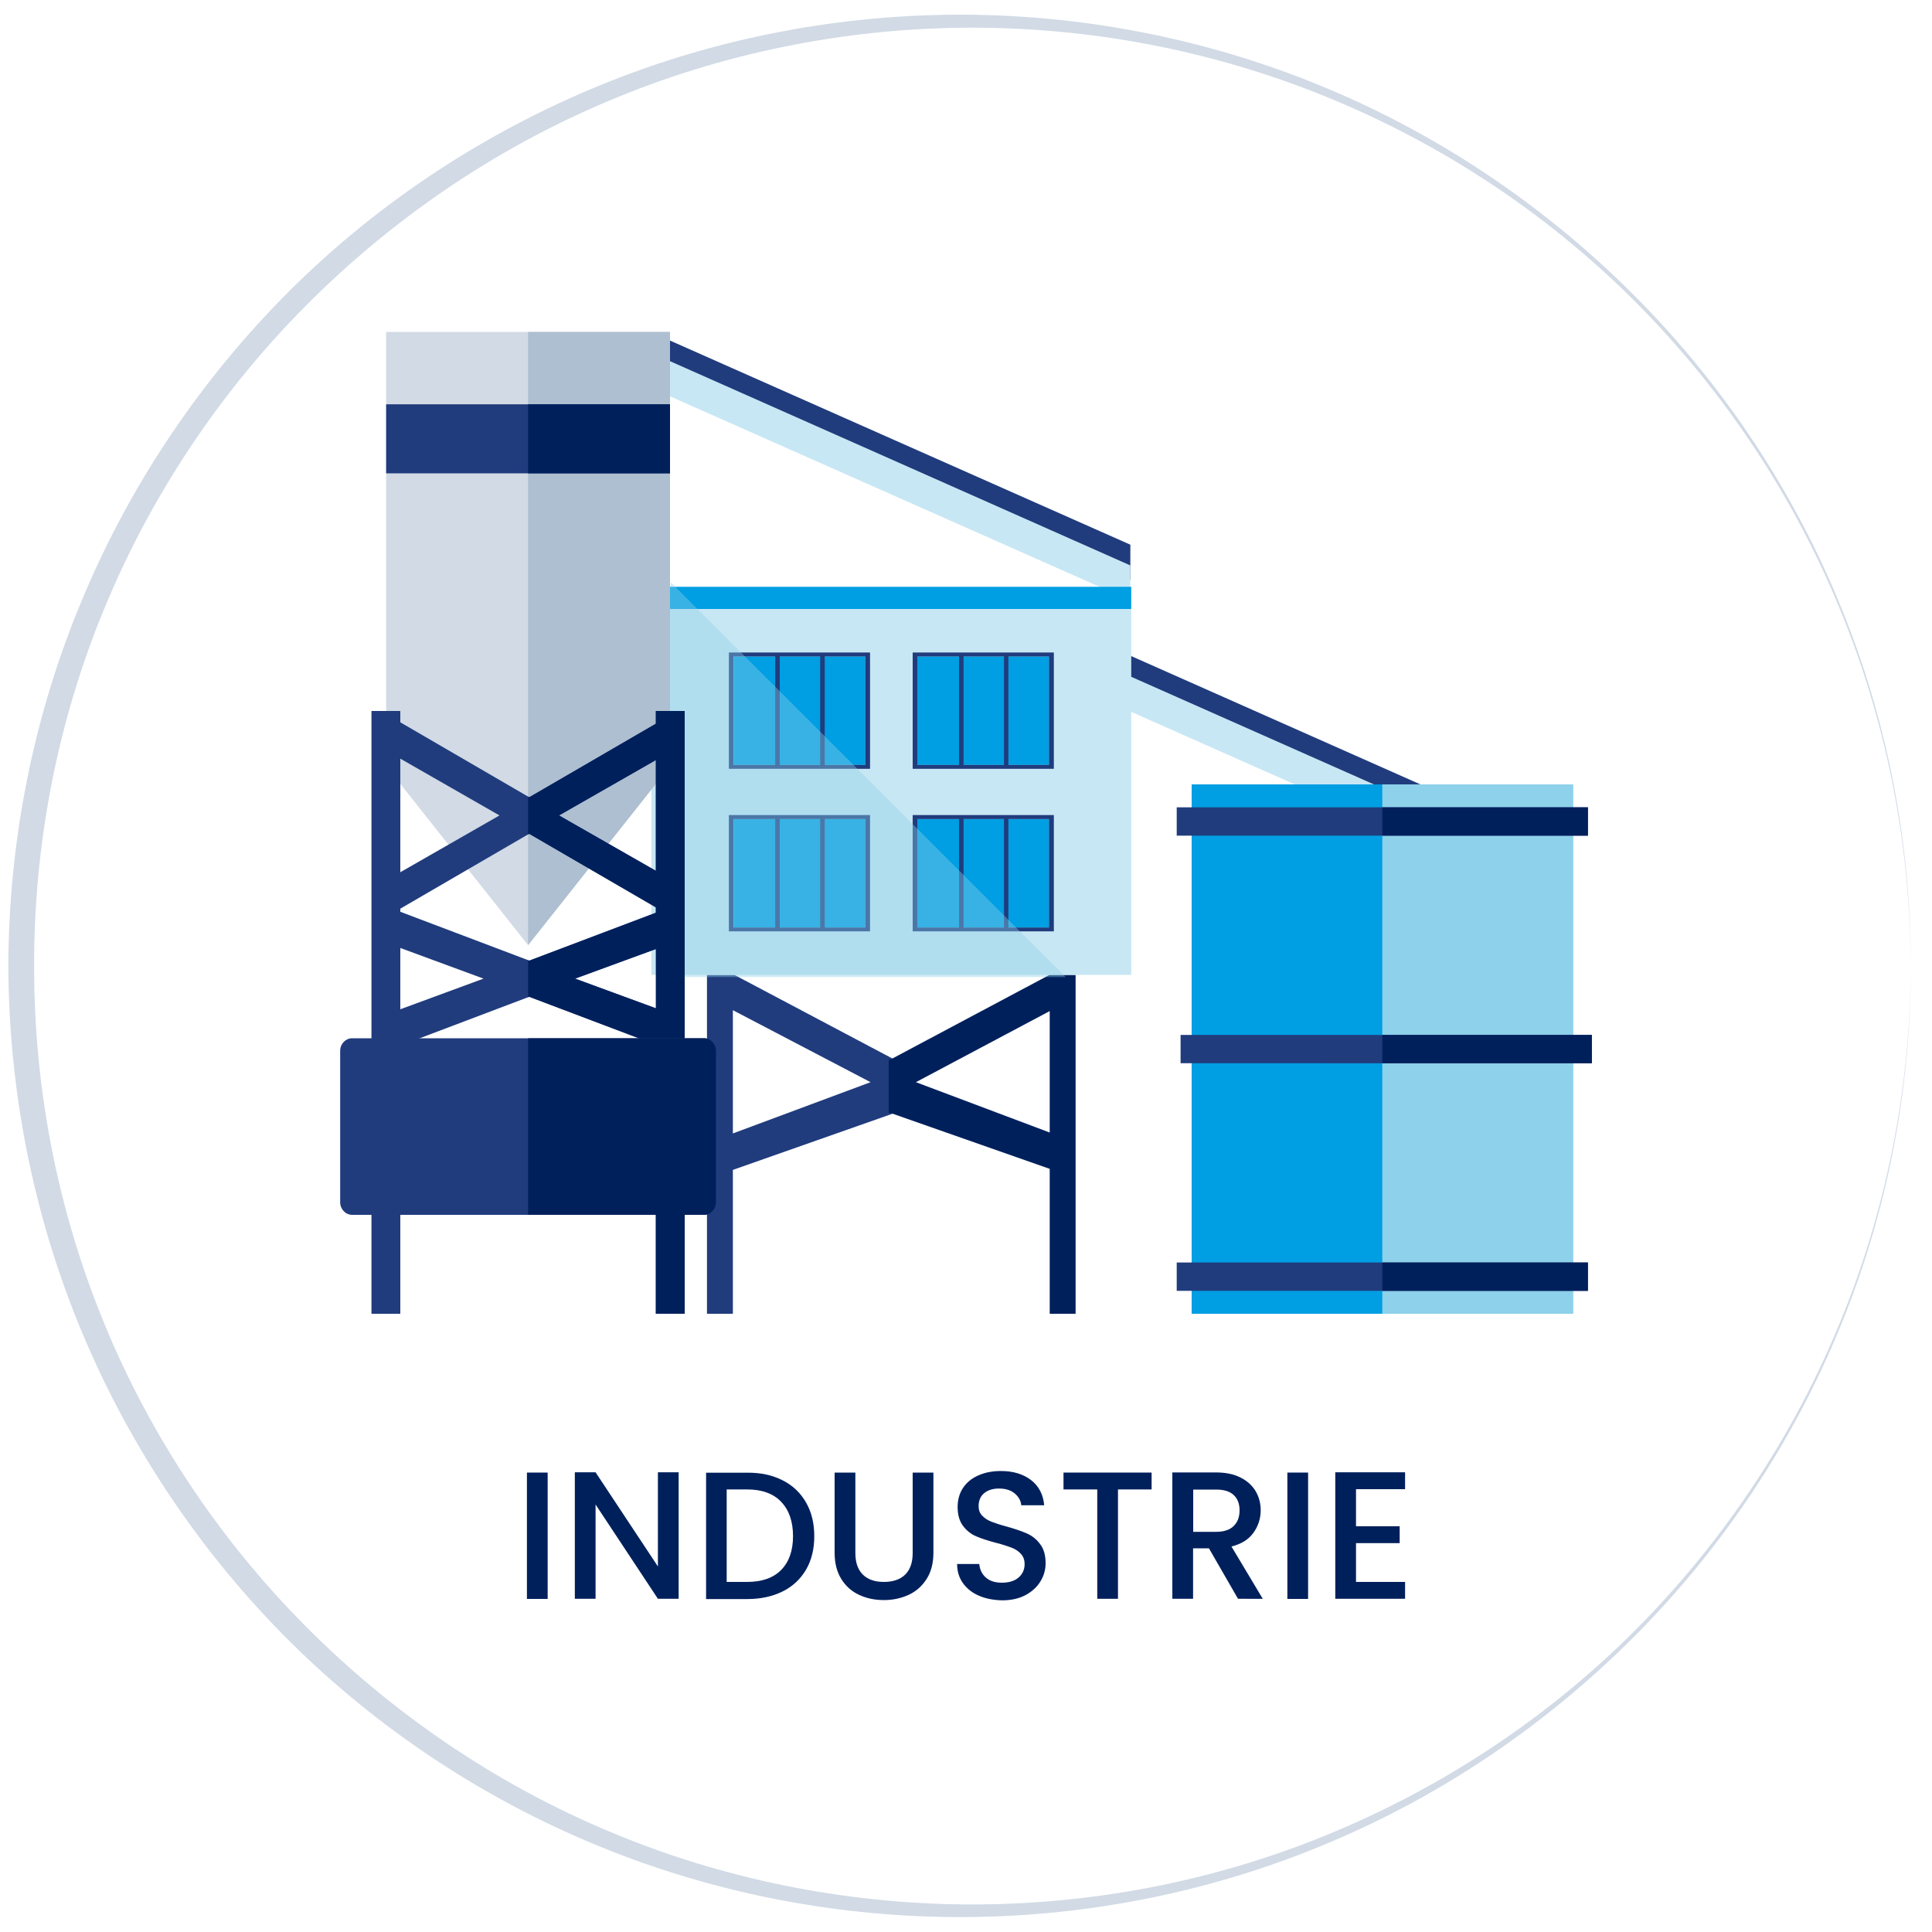 <?xml version="1.0" encoding="UTF-8"?> <!-- Generator: Adobe Illustrator 24.3.0, SVG Export Plug-In . SVG Version: 6.00 Build 0) --> <svg xmlns="http://www.w3.org/2000/svg" xmlns:xlink="http://www.w3.org/1999/xlink" version="1.1" id="Calque_1" x="0px" y="0px" viewBox="0 0 150 150" style="enable-background:new 0 0 150 150;" xml:space="preserve"> <style type="text/css"> .st0{fill:#D1DAE5;} .st1{fill-rule:evenodd;clip-rule:evenodd;fill:#203C7D;} .st2{fill-rule:evenodd;clip-rule:evenodd;fill:#C8E7F4;} .st3{fill-rule:evenodd;clip-rule:evenodd;fill:#00205C;} .st4{fill-rule:evenodd;clip-rule:evenodd;fill:#009EE2;} .st5{opacity:0.4;fill-rule:evenodd;clip-rule:evenodd;fill:#8DD1EA;} .st6{fill-rule:evenodd;clip-rule:evenodd;fill:#D1DAE5;} .st7{fill-rule:evenodd;clip-rule:evenodd;fill:#ADBFD0;} .st8{fill-rule:evenodd;clip-rule:evenodd;fill:#8DD1EA;} .st9{fill:#00205C;} </style> <g> <g> <path class="st0" d="M148.35,75c0.02,9.6-1.84,19.21-5.51,28.1c-3.65,8.89-9.09,17.05-15.87,23.87 c-6.78,6.82-14.88,12.36-23.78,16.09c-8.88,3.76-18.53,5.72-28.19,5.78c-9.67,0.06-19.36-1.78-28.34-5.44 c-8.98-3.65-17.24-9.09-24.14-15.94c-6.89-6.85-12.42-15.07-16.16-24.04C2.61,94.46,0.68,84.73,0.65,75 c0.02-9.73,1.96-19.46,5.72-28.43c3.74-8.98,9.28-17.19,16.16-24.04c6.89-6.85,15.16-12.28,24.14-15.94 C55.64,2.92,65.33,1.09,75,1.14c9.67,0.07,19.31,2.03,28.19,5.79c8.89,3.74,16.99,9.27,23.78,16.1 c6.79,6.82,12.22,14.98,15.87,23.87C146.51,55.79,148.37,65.4,148.35,75z M148.35,75c-0.03-9.6-1.94-19.2-5.64-28.05 c-3.69-8.85-9.15-16.96-15.94-23.72c-6.8-6.76-14.96-12.12-23.81-15.72C94.1,3.9,84.54,2.09,75,2.15 c-9.54,0.07-19.05,2-27.81,5.71c-8.77,3.69-16.76,9.15-23.45,15.88c-6.69,6.73-12.05,14.78-15.66,23.55 C4.46,56.05,2.63,65.53,2.65,75c-0.02,9.48,1.82,18.95,5.43,27.72c3.6,8.77,8.96,16.82,15.66,23.55 c6.69,6.73,14.68,12.19,23.45,15.88c8.76,3.71,18.27,5.64,27.81,5.71c9.54,0.06,19.1-1.75,27.95-5.37 c8.85-3.61,17.01-8.96,23.81-15.72c6.79-6.76,12.25-14.86,15.94-23.72C146.41,94.2,148.33,84.6,148.35,75z"></path> </g> <g> <g> <polygon class="st1" points="80.89,47.86 117.04,63.9 117.04,66.62 80.89,50.58 "></polygon> <polygon class="st2" points="80.89,49.47 117.04,65.5 117.04,68.23 80.89,52.19 "></polygon> <polygon class="st1" points="51.61,26.26 87.76,42.29 87.76,45.01 51.61,28.98 "></polygon> <polygon class="st2" points="51.61,27.86 87.76,43.9 87.76,46.62 51.61,30.59 "></polygon> <path class="st1" d="M56.9,88l10.69-3.98L56.9,78.43V88L56.9,88z M69.49,86.4L56.9,90.83v0.04v0.75V102h-2.01V91.62v-0.75V75.69 h2.13l12.47,6.6V86.4z"></path> <path class="st3" d="M81.48,75.69l-12.4,6.6L69,82.25v-0.41v4.52v0.07l0.08-0.04l12.42,4.36v0.11v0.75V102h2.01V91.62v-0.75 V75.69H81.48L81.48,75.69z M71.11,84.02L81.5,78.5v9.43L71.11,84.02z"></path> <rect x="50.57" y="47.28" class="st2" width="37.26" height="28.41"></rect> <rect x="50.57" y="45.56" class="st4" width="37.26" height="1.72"></rect> <rect x="56.96" y="50.97" class="st4" width="10.22" height="8.42"></rect> <path class="st1" d="M56.59,50.66h10.96v9.03H56.59V50.66L56.59,50.66z M60.54,50.97v8.42h3.14v-8.42H60.54L60.54,50.97z M60.19,59.39v-8.42h-3.24v8.42H60.19L60.19,59.39z M64.03,50.97v8.42h3.15v-8.42H64.03z"></path> <rect x="71.22" y="50.97" class="st4" width="10.22" height="8.42"></rect> <path class="st1" d="M70.86,50.66h10.96v9.03H70.86V50.66L70.86,50.66z M74.81,50.97v8.42h3.14v-8.42H74.81L74.81,50.97z M74.46,59.39v-8.42h-3.24v8.42H74.46L74.46,59.39z M78.29,50.97v8.42h3.15v-8.42H78.29z"></path> <rect x="56.96" y="63.59" class="st4" width="10.22" height="8.42"></rect> <path class="st1" d="M56.59,63.28h10.96v9.03H56.59V63.28L56.59,63.28z M60.54,63.59v8.42h3.14v-8.42H60.54L60.54,63.59z M60.19,72.01v-8.42h-3.24v8.42H60.19L60.19,72.01z M64.03,63.59v8.42h3.15v-8.42H64.03z"></path> <rect x="71.22" y="63.59" class="st4" width="10.22" height="8.42"></rect> <path class="st1" d="M70.86,63.28h10.96v9.03H70.86V63.28L70.86,63.28z M74.81,63.59v8.42h3.14v-8.42H74.81L74.81,63.59z M74.46,72.01v-8.42h-3.24v8.42H74.46L74.46,72.01z M78.29,63.59v8.42h3.15v-8.42H78.29z"></path> <polygon class="st5" points="52.1,45.23 82.74,75.86 51.07,75.86 51.07,51.25 "></polygon> <polygon class="st6" points="41,73.38 52.02,59.47 52.02,25.77 29.98,25.77 29.98,59.47 "></polygon> <polygon class="st7" points="41,73.38 52.02,59.47 52.02,25.77 41,25.77 "></polygon> <rect x="29.98" y="31.39" class="st1" width="22.04" height="5.36"></rect> <rect x="41" y="31.39" class="st3" width="11.02" height="5.36"></rect> <path class="st1" d="M31.08,78.36l6.46-2.38l-6.46-2.38V78.36L31.08,78.36z M31.08,67.72l7.7-4.41l-7.7-4.41V67.72L31.08,67.72z M31.08,56.08l10.01,5.82l9.83-5.71V55.2h2.24v26.02v0.75V102h-2.24V81.97v-0.75v-0.11l-9.83-3.72l-10.01,3.79v0.04v0.75V102 h-2.24V81.97v-0.75V55.2h2.24V56.08L31.08,56.08z M50.92,59.01l-7.52,4.3l7.52,4.3V59.01L50.92,59.01z M50.92,73.68l-6.28,2.3 l6.28,2.3V73.68L50.92,73.68z M31.08,70.55l10.01-5.82l9.83,5.71v0.42l-9.83,3.72l-10.01-3.79V70.55z"></path> <path class="st3" d="M50.92,56.19l-9.83,5.71L41,61.85v0.11v2.72v0.11l0.09-0.05l9.83,5.71v0.42l-9.83,3.72L41,74.54v0.07v2.75 v0.07l0.09-0.04l9.83,3.72v0.11v0.75V102h2.24V81.97v-0.75V55.2h-2.24V56.19L50.92,56.19z M44.65,75.98l6.28-2.3v4.61 L44.65,75.98L44.65,75.98z M43.4,63.31l7.52-4.3v8.6L43.4,63.31z"></path> <path class="st1" d="M27.34,80.61h27.33c0.51,0,0.93,0.44,0.93,0.98v11.75c0,0.54-0.42,0.98-0.93,0.98H27.34 c-0.51,0-0.93-0.44-0.93-0.98V81.59C26.41,81.05,26.83,80.61,27.34,80.61z"></path> <path class="st3" d="M41,80.61h13.66c0.51,0,0.93,0.44,0.93,0.98v11.75c0,0.54-0.42,0.98-0.93,0.98H41V80.61z"></path> <rect x="92.52" y="60.9" class="st4" width="29.6" height="41.1"></rect> <rect x="107.32" y="60.9" class="st8" width="14.8" height="41.1"></rect> <path class="st1" d="M91.36,98.02h31.93v2.2H91.36V98.02L91.36,98.02z M91.66,80.35h31.93v2.2H91.66V80.35L91.66,80.35z M91.36,62.68h31.93v2.2H91.36V62.68z"></path> <path class="st3" d="M107.32,98.02h15.96v2.2h-15.96V98.02L107.32,98.02z M107.32,80.35h16.27v2.2h-16.27V80.35L107.32,80.35z M107.32,62.68h15.96v2.2h-15.96V62.68z"></path> </g> <g> <path class="st9" d="M42.52,114.33v9.81h-1.61v-9.81H42.52z"></path> <path class="st9" d="M52.69,124.13h-1.61l-4.84-7.32v7.32h-1.61v-9.82h1.61l4.84,7.31v-7.31h1.61V124.13z"></path> <path class="st9" d="M60.76,114.93c0.79,0.4,1.39,0.97,1.82,1.72c0.43,0.75,0.64,1.62,0.64,2.62s-0.21,1.86-0.64,2.6 c-0.43,0.73-1.03,1.3-1.82,1.69c-0.79,0.39-1.7,0.59-2.74,0.59h-3.2v-9.81h3.2C59.06,114.33,59.97,114.53,60.76,114.93z M60.65,121.89c0.61-0.62,0.92-1.5,0.92-2.62c0-1.14-0.31-2.03-0.92-2.67c-0.61-0.64-1.49-0.96-2.64-0.96h-1.59v7.18h1.59 C59.16,122.82,60.04,122.51,60.65,121.89z"></path> <path class="st9" d="M66.41,114.33v6.25c0,0.74,0.2,1.3,0.59,1.68c0.39,0.38,0.93,0.56,1.63,0.56c0.71,0,1.25-0.19,1.64-0.56 c0.39-0.38,0.59-0.94,0.59-1.68v-6.25h1.61v6.22c0,0.8-0.17,1.48-0.52,2.03c-0.35,0.55-0.81,0.97-1.4,1.24 c-0.58,0.27-1.23,0.41-1.93,0.41c-0.71,0-1.35-0.14-1.93-0.41c-0.58-0.27-1.04-0.69-1.38-1.24s-0.51-1.23-0.51-2.03v-6.22H66.41z "></path> <path class="st9" d="M76,123.89c-0.53-0.23-0.94-0.56-1.24-0.98c-0.3-0.42-0.45-0.92-0.45-1.48h1.72c0.04,0.42,0.2,0.77,0.5,1.04 c0.3,0.27,0.71,0.41,1.25,0.41c0.55,0,0.99-0.13,1.3-0.4c0.31-0.27,0.47-0.61,0.47-1.04c0-0.33-0.1-0.6-0.29-0.8 c-0.19-0.21-0.43-0.37-0.72-0.48c-0.29-0.11-0.68-0.24-1.19-0.37c-0.64-0.17-1.16-0.34-1.56-0.51c-0.4-0.17-0.74-0.44-1.02-0.81 c-0.28-0.37-0.42-0.86-0.42-1.47c0-0.56,0.14-1.06,0.42-1.48c0.28-0.42,0.68-0.75,1.19-0.97c0.51-0.23,1.1-0.34,1.76-0.34 c0.95,0,1.73,0.24,2.34,0.71c0.61,0.48,0.94,1.13,1.01,1.95h-1.78c-0.03-0.36-0.2-0.66-0.51-0.92s-0.72-0.38-1.23-0.38 c-0.46,0-0.84,0.12-1.13,0.35c-0.29,0.24-0.44,0.57-0.44,1.02c0,0.3,0.09,0.55,0.28,0.74c0.18,0.19,0.42,0.35,0.7,0.46 c0.28,0.11,0.67,0.24,1.16,0.37c0.65,0.18,1.18,0.36,1.59,0.54c0.41,0.18,0.76,0.45,1.04,0.83c0.29,0.37,0.43,0.87,0.43,1.49 c0,0.5-0.13,0.97-0.4,1.41c-0.27,0.44-0.66,0.8-1.17,1.07c-0.51,0.27-1.12,0.4-1.81,0.4C77.12,124.23,76.53,124.12,76,123.89z"></path> <path class="st9" d="M89.41,114.33v1.31H86.8v8.49h-1.61v-8.49h-2.62v-1.31H89.41z"></path> <path class="st9" d="M96.12,124.13l-2.26-3.92h-1.23v3.92h-1.61v-9.81h3.39c0.75,0,1.39,0.13,1.91,0.4 c0.52,0.26,0.91,0.62,1.17,1.06c0.26,0.44,0.39,0.94,0.39,1.48c0,0.64-0.19,1.22-0.56,1.74c-0.37,0.52-0.94,0.88-1.71,1.07 l2.43,4.06H96.12z M92.64,118.93h1.78c0.6,0,1.06-0.15,1.36-0.45c0.31-0.3,0.46-0.71,0.46-1.21c0-0.51-0.15-0.91-0.45-1.19 c-0.3-0.29-0.76-0.43-1.37-0.43h-1.78V118.93z"></path> <path class="st9" d="M101.56,114.33v9.81h-1.61v-9.81H101.56z"></path> <path class="st9" d="M105.28,115.62v2.88h3.39v1.31h-3.39v3.01h3.81v1.31h-5.42v-9.82h5.42v1.31H105.28z"></path> </g> </g> </g> </svg> 